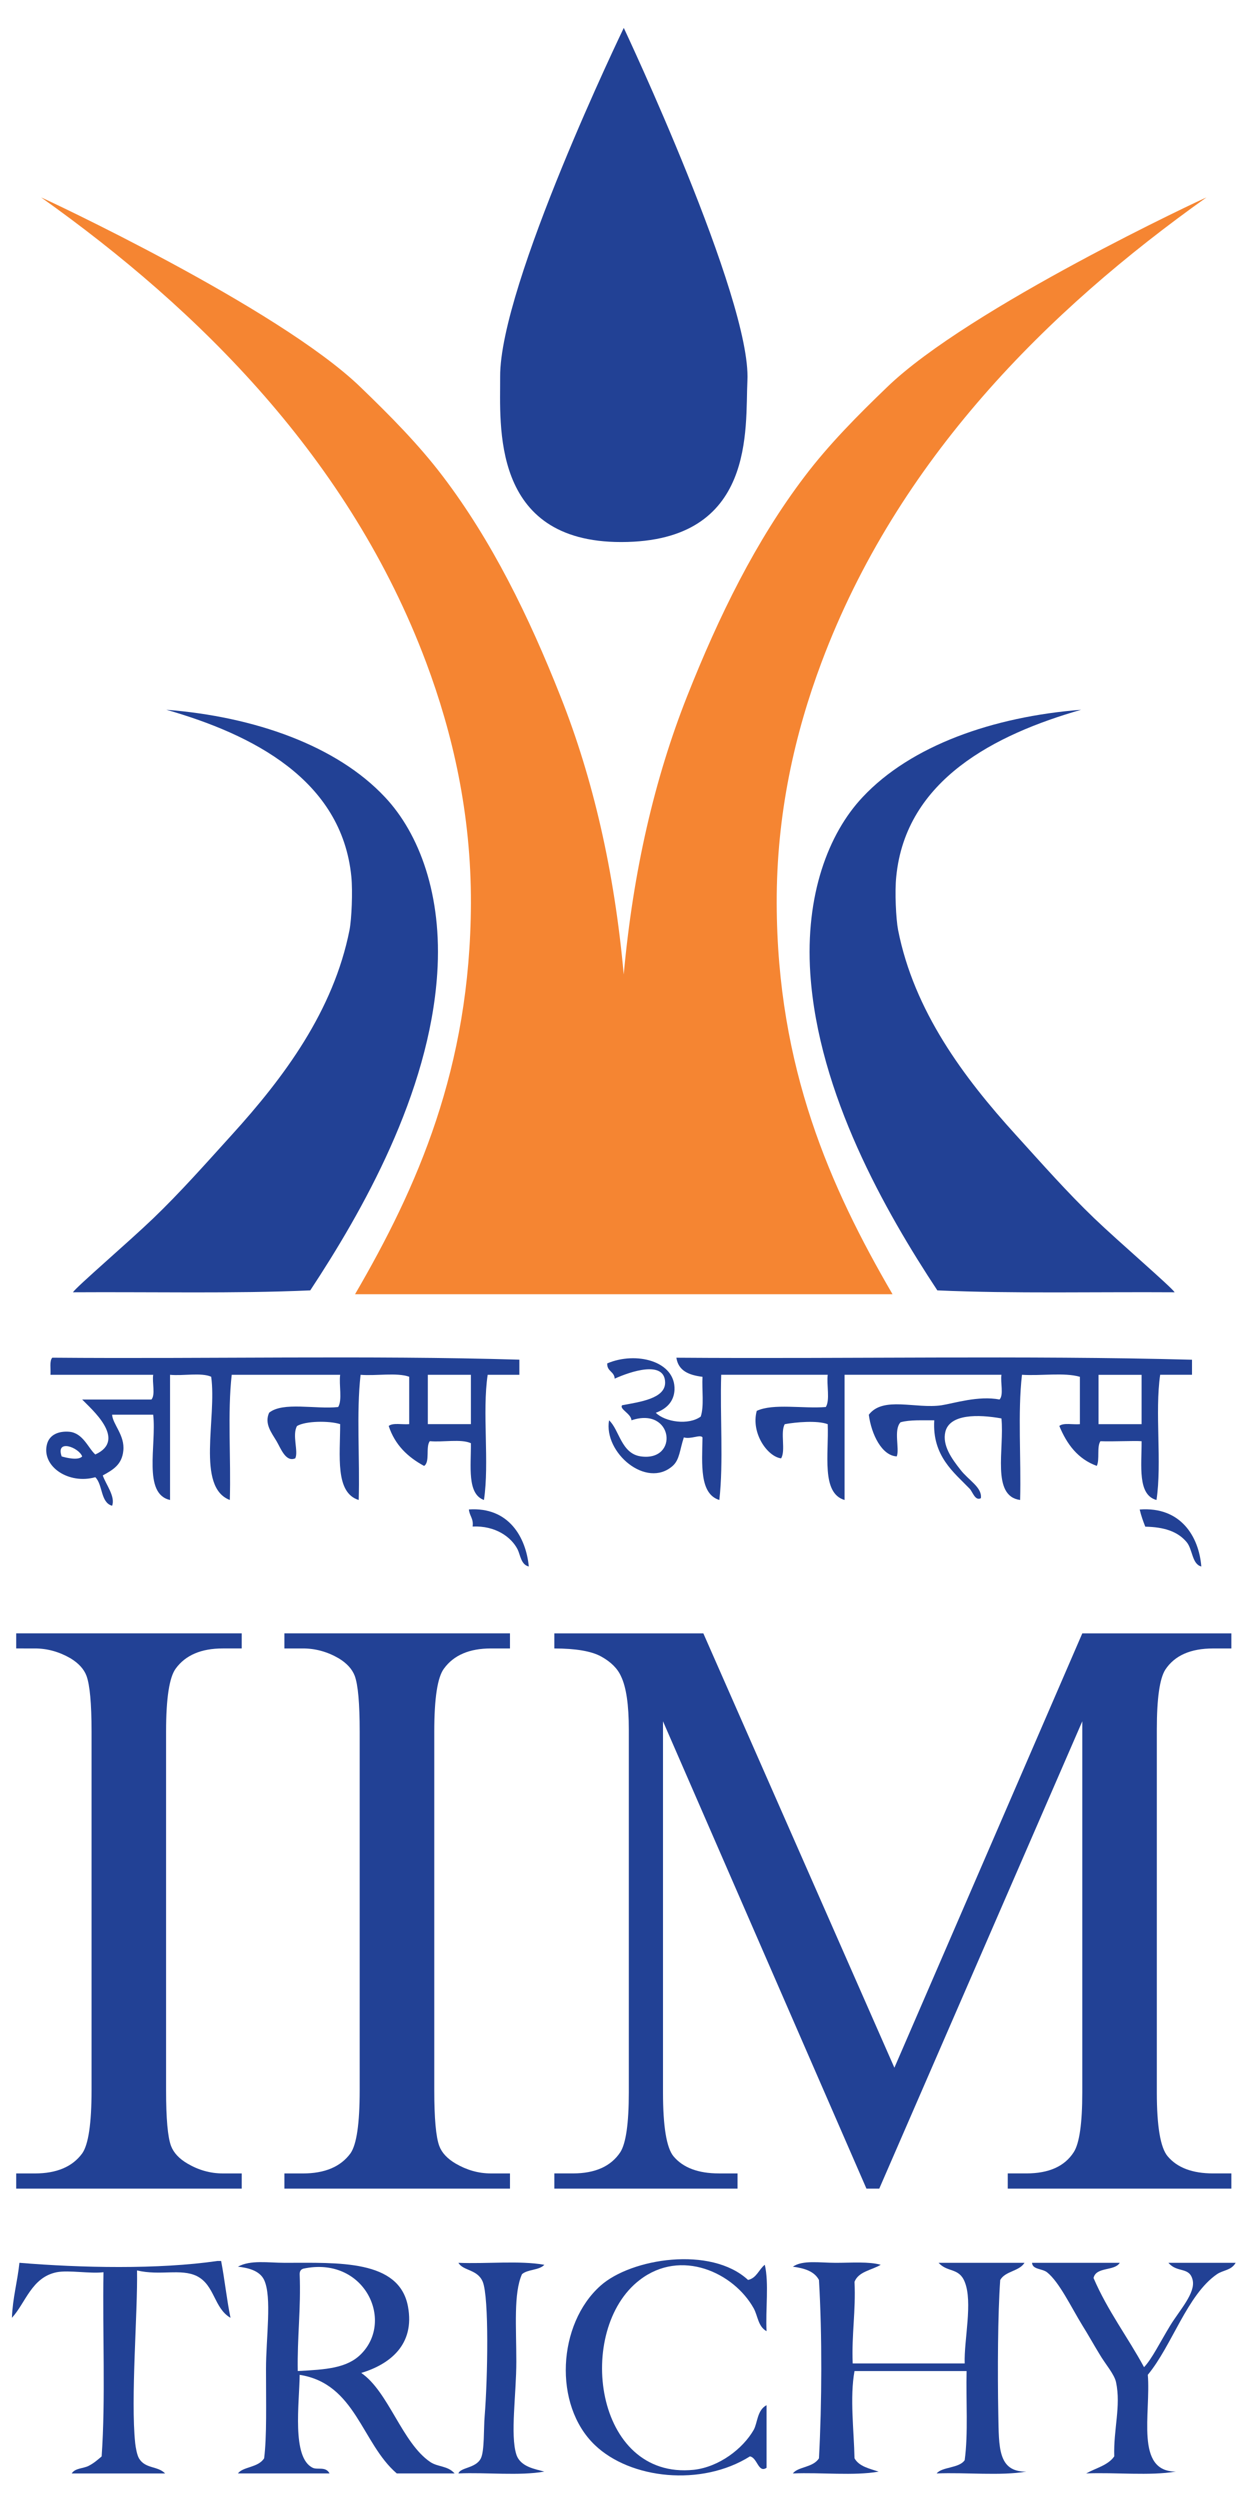 <?xml version="1.0" encoding="utf-8"?>
<!-- Generator: Adobe Illustrator 15.1.0, SVG Export Plug-In . SVG Version: 6.00 Build 0)  -->
<!DOCTYPE svg PUBLIC "-//W3C//DTD SVG 1.0//EN" "http://www.w3.org/TR/2001/REC-SVG-20010904/DTD/svg10.dtd">
<svg version="1.0" id="Layer_1" xmlns="http://www.w3.org/2000/svg" xmlns:xlink="http://www.w3.org/1999/xlink" x="0px" y="0px"
	 width="150px" height="300px" viewBox="0 0 150 300" enable-background="new 0 0 150 300" xml:space="preserve">
<g>
	<path fill-rule="evenodd" clip-rule="evenodd" fill="#224195" d="M62.324,163.16v1.817h-3.802
		c-0.675,4.476,0.224,10.547-0.448,15.022c-2.043-0.725-1.541-4.062-1.567-6.816c-1.201-0.539-3.37-0.091-4.932-0.242
		c-0.526,0.698,0.054,2.509-0.685,2.971c-1.947-1.055-3.495-2.508-4.246-4.792c0.476-0.415,1.635-0.149,2.459-0.223v-5.688
		c-1.501-0.529-3.961-0.079-5.832-0.232c-0.522,4.55-0.074,10.092-0.227,15.022c-2.853-0.877-2.225-5.318-2.225-9.103
		c-1.326-0.422-4.137-0.389-5.175,0.223c-0.62,1.082,0.196,3.065-0.213,3.88c-1.146,0.504-1.747-1.216-2.246-2.059
		c-0.613-1.029-1.483-2.104-0.89-3.414c1.659-1.346,5.582-0.391,8.283-0.681c0.522-0.837,0.08-2.654,0.24-3.869H27.807
		c-0.519,4.55-0.077,10.092-0.229,15.022c-4.068-1.561-1.539-9.814-2.236-14.79c-1.204-0.529-3.374-0.079-4.936-0.232V180
		c-3.301-0.744-1.607-6.553-2.023-10.236h-4.93c0.069,1.153,1.547,2.466,1.345,4.324c-0.165,1.633-1.167,2.26-2.465,2.964
		c0.36,1.071,1.541,2.527,1.12,3.64c-1.41-0.388-1.1-2.529-2.018-3.426c-3.171,0.891-6.401-1.249-5.822-3.861
		c0.284-1.308,1.52-1.69,2.686-1.596c1.667,0.144,2.28,1.963,3.137,2.729c3.896-1.774-0.56-5.519-1.575-6.594h8.304
		c0.51-0.54,0.074-2.055,0.219-2.966H6.056c0.054-0.712-0.145-1.673,0.219-2.056C24.887,163.085,44.102,162.621,62.324,163.16
		 M51.339,170.897h5.168v-5.92h-5.168V170.897z M7.401,174.772c0.54,0.158,1.997,0.517,2.459,0
		C9.479,173.703,6.649,172.617,7.401,174.772"/>
	<path fill-rule="evenodd" clip-rule="evenodd" fill="#224195" d="M78.696,169.534c1.134,1.12,3.938,1.518,5.39,0.456
		c0.422-1.238,0.131-3.205,0.213-4.772c-1.616-0.202-2.896-0.705-3.134-2.294c20.539,0.158,41.697-0.297,61.876,0.243v1.807h-3.82
		c-0.658,4.482,0.229,10.558-0.441,15.026c-2.3-0.61-1.774-4.118-1.788-7.053c-0.829-0.078-3.379,0.061-4.941,0
		c-0.455,0.668-0.066,2.188-0.435,2.961c-2.267-0.822-3.593-2.597-4.497-4.792c0.489-0.415,1.645-0.139,2.467-0.216v-5.683
		c-1.878-0.547-4.699-0.092-6.948-0.244c-0.526,4.561-0.085,10.092-0.223,15.026c-3.487-0.472-1.872-6.135-2.243-9.787
		c-2.826-0.506-6.202-0.534-6.729,1.603c-0.395,1.635,0.792,3.264,1.807,4.549c0.976,1.278,2.628,2.115,2.456,3.419
		c-0.691,0.369-0.995-0.777-1.35-1.139c-1.857-1.933-4.508-3.909-4.245-8.206c-1.416,0.014-2.931-0.081-4.047,0.236
		c-0.864,0.918-0.091,3.178-0.453,4.095c-1.787-0.088-3.045-2.637-3.355-4.999c1.72-2.259,5.636-0.678,8.738-1.139
		c1.511-0.238,4.412-1.175,6.949-0.691c0.525-0.54,0.091-2.055,0.229-2.967h-18.823V180c-2.826-0.836-1.878-5.528-2.024-9.1
		c-1.291-0.477-3.835-0.239-5.151,0c-0.567,0.948,0.137,3.188-0.443,4.105c-1.659-0.223-3.64-3.066-2.921-5.701
		c1.987-0.931,5.585-0.238,8.287-0.462c0.527-0.836,0.077-2.65,0.229-3.869H86.545c-0.159,4.931,0.29,10.479-0.224,15.026
		c-2.395-0.738-2.077-4.264-2.022-7.511c-0.268-0.399-1.374,0.257-2.237,0c-0.498,1.494-0.498,2.668-1.338,3.419
		c-3.157,2.8-8.312-1.601-7.637-5.47c1.238,1.126,1.447,4,3.814,4.331c4.614,0.644,3.91-6.03-1.126-4.331
		c-0.034-0.8-1.484-1.346-1.12-1.807c2.136-0.402,5.194-0.797,5.16-2.746c-0.06-2.686-4.165-1.302-6.051-0.445
		c-0.048-0.874-0.944-0.863-0.896-1.831c3.453-1.475,8.219-0.284,8.073,3.189C80.868,168.118,80.079,169.028,78.696,169.534
		 M131.824,170.9h5.167v-5.919h-5.167V170.9z"/>
	<path fill-rule="evenodd" clip-rule="evenodd" fill="#224195" d="M56.267,181.134c4.807-0.324,6.854,3.369,7.19,6.844
		c-0.948-0.206-1.015-1.4-1.352-2.064c-0.757-1.465-2.642-2.854-5.391-2.729C56.847,182.224,56.335,181.92,56.267,181.134"/>
	<path fill-rule="evenodd" clip-rule="evenodd" fill="#224195" d="M136.762,181.141c4.932-0.374,7.113,3.261,7.396,6.84
		c-1.147-0.29-1.029-2.095-1.787-2.958c-1.079-1.265-2.688-1.774-4.938-1.823C137.178,182.557,136.934,181.886,136.762,181.141"/>
	<path fill-rule="evenodd" clip-rule="evenodd" fill="#224195" d="M89.765,273.594c1.036-0.225,1.293-1.264,2.011-1.822
		c0.52,2.206,0.074,5.381,0.212,7.973c-1.027-0.567-1.041-1.824-1.543-2.743c-2.386-4.282-8.719-7.227-13.678-3.407
		c-7.764,5.941-5.484,24.025,6.493,22.78c3.059-0.344,5.898-2.546,7.185-4.792c0.474-0.863,0.397-2.354,1.543-2.962v7.515
		c-1.002,0.676-1.096-1.216-1.999-1.368c-5.813,3.656-14.355,2.723-18.611-1.367c-5.022-4.808-4.462-14.54,0.685-19.118
		C75.745,270.991,85.323,269.483,89.765,273.594"/>
	<path fill-rule="evenodd" clip-rule="evenodd" fill="#224195" d="M26.087,271.315h0.448c0.429,2.222,0.672,4.64,1.127,6.824
		c-1.997-1.147-1.879-3.917-4.034-5.006c-1.912-0.941-4.408-0.021-7.184-0.68c0.092,5.022-0.779,15.378-0.22,20.729
		c0.061,0.554,0.22,1.424,0.455,1.819c0.76,1.283,2.263,0.891,3.134,1.814H8.606c0.411-0.654,1.359-0.58,2.016-0.903
		c0.675-0.352,1.049-0.699,1.575-1.14c0.483-6.942,0.096-14.783,0.22-22.105c-1.609,0.201-4.152-0.278-5.608,0
		c-3.026,0.609-3.73,3.683-5.38,5.471c0.094-2.396,0.661-4.325,0.903-6.603C9.682,272.146,19.035,272.346,26.087,271.315"/>
	<path fill-rule="evenodd" clip-rule="evenodd" fill="#224195" d="M43.349,284.753c3.282,2.244,4.904,8.415,8.298,10.697
		c0.917,0.61,2.07,0.417,2.907,1.363h-6.942c-4.216-3.62-4.92-10.776-11.652-11.832c-0.03,3.371-0.98,9.94,1.568,11.153
		c0.563,0.278,1.565-0.205,2.017,0.679H28.552c0.608-0.83,2.433-0.679,3.144-1.819c0.331-2.636,0.224-6.581,0.224-10.697
		c0-3.785,0.731-8.647-0.224-10.698c-0.56-1.189-2.05-1.468-3.144-1.599c1.516-0.834,3.633-0.463,5.609-0.463
		c6.453,0,13.748-0.414,14.796,5.246C49.808,281.37,46.775,283.718,43.349,284.753 M43.349,282.465
		c3.993-4.047,0.331-11.771-6.941-10.228c-0.283,0.084-0.455,0.281-0.448,0.67c0.165,4.114-0.304,7.592-0.229,11.619
		C39.093,284.345,41.656,284.199,43.349,282.465"/>
	<path fill-rule="evenodd" clip-rule="evenodd" fill="#224195" d="M55.012,271.537c3.37,0.145,7.315-0.296,10.308,0.237
		c-0.601,0.675-2.011,0.528-2.682,1.13c-1.021,2.272-0.678,6.363-0.678,10.479c0,3.934-0.745,8.807,0,11.151
		c0.485,1.512,2.286,1.752,3.359,2.057c-2.979,0.532-6.958,0.078-10.308,0.223c0.236-0.743,2.101-0.603,2.695-1.819
		c0.436-0.884,0.33-3.623,0.449-5.006c0.374-4.682,0.538-14.283-0.224-16.171C57.299,272.29,55.565,272.519,55.012,271.537"/>
	<path fill-rule="evenodd" clip-rule="evenodd" fill="#224195" d="M105.686,271.774c-1.077,0.65-2.657,0.795-3.144,2.043
		c0.164,3.52-0.357,6.321-0.219,9.795h13.439c-0.091-2.837,0.995-7.356,0-9.795c-0.698-1.727-2.064-1.096-3.13-2.28h10.308
		c-0.638,1.032-2.308,0.981-2.914,2.062c-0.29,4.046-0.327,10.947-0.229,16.157c0.078,3.92-0.061,6.878,3.363,6.839
		c-3.134,0.528-7.238,0.074-10.76,0.219c0.628-0.807,2.722-0.614,3.362-1.596c0.435-3.196,0.145-7.137,0.229-10.691h-13.45
		c-0.581,3.163-0.062,7.19,0,10.468c0.546,0.976,1.768,1.231,2.899,1.601c-2.973,0.528-6.928,0.074-10.297,0.219
		c0.608-0.83,2.42-0.684,3.132-1.819c0.355-6.65,0.389-14.763,0-21.396c-0.548-1.045-1.751-1.417-3.132-1.596
		c1.167-0.822,3.225-0.466,5.16-0.466C102.178,271.537,104.255,271.367,105.686,271.774"/>
	<path fill-rule="evenodd" clip-rule="evenodd" fill="#224195" d="M123.844,271.537h10.526c-0.62,1.028-2.84,0.441-3.144,1.825
		c1.68,3.918,4.099,7.08,6.059,10.699c0.94-0.982,1.908-2.971,3.143-5.002c1.113-1.825,3.063-3.902,2.688-5.466
		c-0.394-1.629-1.844-0.798-2.906-2.057h8.068c-0.526,0.925-1.487,0.857-2.24,1.367c-3.572,2.456-5.393,8.56-8.301,12.074
		c0.385,4.606-1.574,11.627,3.376,11.612c-3.136,0.532-7.268,0.078-10.769,0.223c1.153-0.65,2.624-0.968,3.366-2.047
		c-0.105-3.246,0.819-6.018,0.219-8.881c-0.207-0.996-1.278-2.163-2.01-3.421c-0.705-1.153-1.381-2.376-2.03-3.405
		c-1.383-2.257-2.771-5.207-4.25-6.39C125.024,272.21,123.897,272.354,123.844,271.537"/>
	<path fill="#224195" d="M29.008,260.813v1.823H1.944v-1.823h2.247c2.604,0,4.503-0.8,5.677-2.411
		c0.737-1.051,1.119-3.57,1.119-7.563v-43.048c0-3.38-0.209-5.602-0.607-6.688c-0.307-0.817-0.954-1.519-1.915-2.105
		c-1.366-0.789-2.797-1.184-4.273-1.184H1.944v-1.814h27.063v1.814h-2.28c-2.576,0-4.462,0.803-5.636,2.411
		c-0.773,1.043-1.161,3.572-1.161,7.565v43.048c0,3.368,0.193,5.596,0.595,6.678c0.316,0.821,0.968,1.527,1.97,2.113
		c1.324,0.78,2.742,1.183,4.232,1.183H29.008z"/>
	<path fill="#224195" d="M61.198,260.813v1.823h-27.07v-1.823h2.236c2.606,0,4.512-0.8,5.692-2.411
		c0.739-1.051,1.106-3.57,1.106-7.563v-43.048c0-3.38-0.195-5.602-0.593-6.688c-0.314-0.817-0.955-1.519-1.923-2.105
		c-1.359-0.789-2.796-1.184-4.283-1.184h-2.236v-1.814h27.07v1.814h-2.287c-2.576,0-4.456,0.803-5.629,2.411
		c-0.786,1.043-1.168,3.572-1.168,7.565v43.048c0,3.368,0.199,5.596,0.601,6.678c0.304,0.821,0.969,1.527,1.963,2.113
		c1.34,0.78,2.742,1.183,4.233,1.183H61.198z"/>
	<path fill="#224195" d="M103.972,262.634L79.56,206.557v44.521c0,4.103,0.422,6.652,1.258,7.675
		c1.147,1.375,2.972,2.057,5.45,2.057h2.237v1.825H66.52v-1.825h2.229c2.675,0,4.567-0.85,5.693-2.555
		c0.668-1.051,1.016-3.439,1.016-7.177v-43.538c0-2.94-0.304-5.07-0.935-6.381c-0.428-0.955-1.228-1.74-2.395-2.384
		c-1.16-0.636-3.042-0.959-5.609-0.959v-1.811h17.883l22.925,52.121l22.548-52.121h17.889v1.811h-2.189
		c-2.708,0-4.619,0.847-5.739,2.546c-0.673,1.06-1.017,3.44-1.017,7.178v43.538c0,4.103,0.436,6.652,1.299,7.675
		c1.154,1.375,2.972,2.057,5.457,2.057h2.189v1.825H120.93v-1.825h2.23c2.708,0,4.601-0.85,5.692-2.555
		c0.675-1.051,1.022-3.439,1.022-7.177v-44.521l-24.361,56.077H103.972z"/>
	<path fill-rule="evenodd" clip-rule="evenodd" fill="#224195" d="M89.69,45.683c-0.283,5.643,1.093,19.35-15.14,19.363
		c-15.744,0.013-14.493-14.189-14.533-19.833C59.953,34.194,74.854,3.347,74.854,3.347S90.19,35.868,89.69,45.683"/>
	<path fill-rule="evenodd" clip-rule="evenodd" fill="#224195" d="M19.962,85.171c10.561,0.823,20.439,4.297,26.234,10.486
		c4.117,4.371,6.899,11.771,6.272,21.165c-0.954,14.452-9.015,28.584-15.237,38.024c-9.182,0.408-18.97,0.166-28.48,0.229
		c0.421-0.663,6.686-6.038,9.637-8.871c3.203-3.073,6.273-6.54,9.426-10.02c6.261-6.895,12.206-14.874,14.129-24.591
		c0.253-1.319,0.391-4.594,0.219-6.385C41.021,93.565,30.27,88.122,19.962,85.171"/>
	<path fill="#224195" d="M131.319,146.205c-3.206-3.073-6.268-6.54-9.425-10.023c-6.263-6.892-12.21-14.871-14.125-24.592
		c-0.253-1.318-0.409-4.59-0.219-6.381c1.134-11.646,11.892-17.09,22.192-20.038c-10.567,0.823-20.439,4.297-26.228,10.486
		c-4.117,4.371-6.899,11.771-6.279,21.165c0.961,14.448,9.016,28.584,15.245,38.024c9.175,0.408,18.968,0.166,28.479,0.229
		C140.532,154.412,134.272,149.038,131.319,146.205"/>
	<path fill="#F58532" d="M98.582,79.484c9.117-24.334,27.175-42.274,46.19-55.792c-0.105,0-28.5,13.241-38.335,22.776
		c-3.539,3.403-6.979,6.876-9.879,10.705c-5.845,7.697-10.283,16.716-14.12,26.416c-3.888,9.835-6.464,20.941-7.591,33.347
		c-1.12-12.406-3.68-23.512-7.579-33.347c-3.831-9.699-8.273-18.718-14.118-26.416c-2.901-3.829-6.348-7.302-9.876-10.705
		c-9.838-9.535-38.24-22.776-38.338-22.776C23.952,37.209,42.01,55.149,51.133,79.484c3.201,8.544,5.41,18.19,5.377,28.922
		c-0.071,19.768-6.452,34.102-13.906,46.902h29.073h3.171h3.178h29.079c-7.453-12.8-13.841-27.134-13.901-46.902
		C93.172,97.674,95.379,88.028,98.582,79.484"/>
</g>
</svg>
